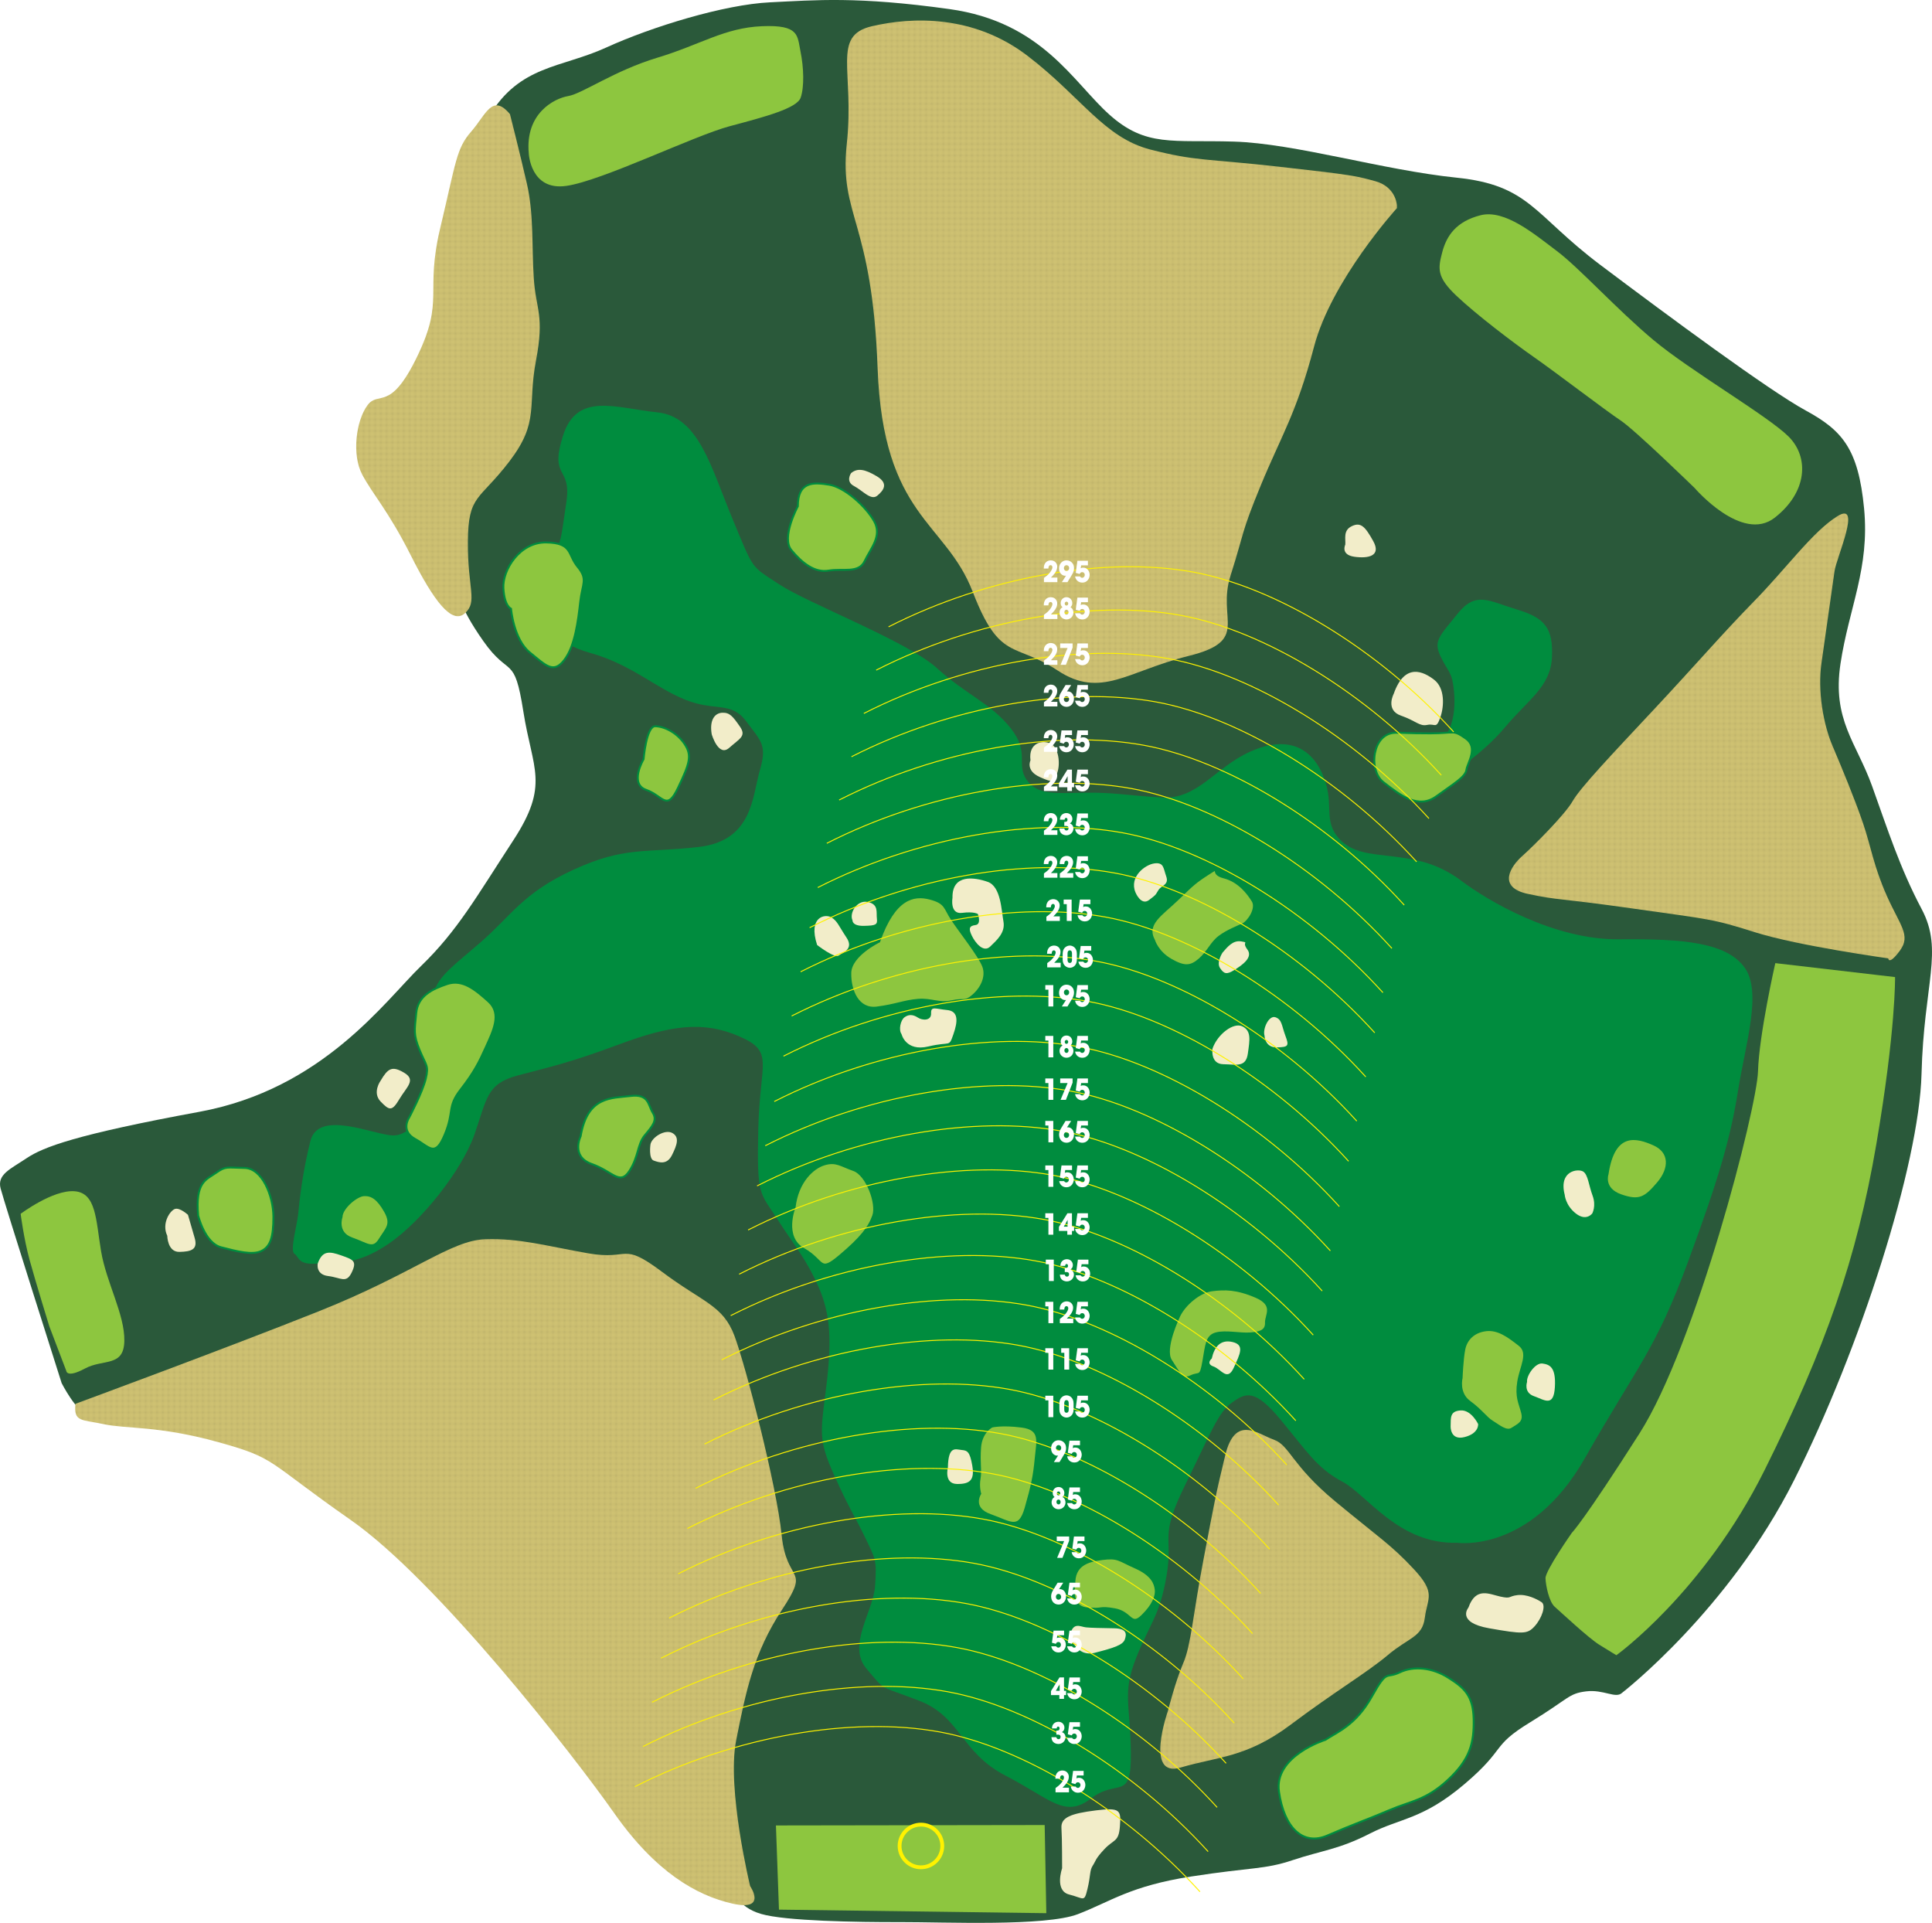 <!-- Generator: Adobe Illustrator 24.1.0, SVG Export Plug-In  -->
<svg version="1.1" xmlns="http://www.w3.org/2000/svg" xmlns:xlink="http://www.w3.org/1999/xlink" x="0px" y="0px"
	 width="1009.964px" height="1005.044px" viewBox="0 0 1009.964 1005.044" style="enable-background:new 0 0 1009.964 1005.044;"
	 xml:space="preserve">
<style type="text/css">
	.st0{fill:none;}
	.st1{clip-path:url(#SVGID_2_);fill:none;stroke:#C1B56C;stroke-width:2;stroke-dasharray:2,1;}
	.st2{fill:#2A593A;}
	.st3{fill:#008C3E;}
	.st4{fill:#F2EDC9;}
	.st5{fill:#8DC63F;stroke:#008C3E;}
	.st6{fill:#8DC63F;}
	.st7{fill:url(#NATIVE);}
	.st8{fill:none;stroke:#FFF200;stroke-width:0.5;}
	.st9{fill:none;stroke:#FFF200;stroke-width:2;}
	.st10{fill:#FFFFFF;}
</style>
<defs>
	
		<pattern  x="-48.396" y="799.747" width="72" height="72" patternUnits="userSpaceOnUse" id="NATIVE" viewBox="0 -72 72 72" style="overflow:visible;">
		<g>
			<rect y="-72" class="st0" width="72" height="72"/>
			<g>
				<defs>
					<rect id="SVGID_1_" y="-72" width="72" height="72"/>
				</defs>
				<use xlink:href="#SVGID_1_"  style="overflow:visible;fill:#D3C574;"/>
				<clipPath id="SVGID_2_">
					<use xlink:href="#SVGID_1_"  style="overflow:visible;"/>
				</clipPath>
				<line class="st1" x1="0.5" y1="-1.5" x2="71.5" y2="-1.5"/>
				<line class="st1" x1="0.5" y1="-4.5" x2="71.5" y2="-4.5"/>
				<line class="st1" x1="0.5" y1="-7.5" x2="71.5" y2="-7.5"/>
				<line class="st1" x1="0.5" y1="-10.5" x2="71.5" y2="-10.5"/>
				<line class="st1" x1="0.5" y1="-13.5" x2="71.5" y2="-13.5"/>
				<line class="st1" x1="0.5" y1="-16.5" x2="71.5" y2="-16.5"/>
				<line class="st1" x1="0.5" y1="-19.5" x2="71.5" y2="-19.5"/>
				<line class="st1" x1="0.5" y1="-22.5" x2="71.5" y2="-22.5"/>
				<line class="st1" x1="0.5" y1="-25.5" x2="71.5" y2="-25.5"/>
				<line class="st1" x1="0.5" y1="-28.5" x2="71.5" y2="-28.5"/>
				<line class="st1" x1="0.5" y1="-31.5" x2="71.5" y2="-31.5"/>
				<line class="st1" x1="0.5" y1="-34.5" x2="71.5" y2="-34.5"/>
				<line class="st1" x1="0.5" y1="-37.5" x2="71.5" y2="-37.5"/>
				<line class="st1" x1="0.5" y1="-40.5" x2="71.5" y2="-40.5"/>
				<line class="st1" x1="0.5" y1="-43.5" x2="71.5" y2="-43.5"/>
				<line class="st1" x1="0.5" y1="-46.5" x2="71.5" y2="-46.5"/>
				<line class="st1" x1="0.5" y1="-49.5" x2="71.5" y2="-49.5"/>
				<line class="st1" x1="0.5" y1="-52.5" x2="71.5" y2="-52.5"/>
				<line class="st1" x1="0.5" y1="-55.5" x2="71.5" y2="-55.5"/>
				<line class="st1" x1="0.5" y1="-58.5" x2="71.5" y2="-58.5"/>
				<line class="st1" x1="0.5" y1="-61.5" x2="71.5" y2="-61.5"/>
				<line class="st1" x1="0.5" y1="-64.5" x2="71.5" y2="-64.5"/>
				<line class="st1" x1="0.5" y1="-67.5" x2="71.5" y2="-67.5"/>
				<line class="st1" x1="0.5" y1="-70.5" x2="71.5" y2="-70.5"/>
			</g>
		</g>
	</pattern>
</defs>
<path class="st2" d="M847.956,884.808c0,0,55.642-43.017,89.95-111.216s65.354-164.794,66.581-212.231s11.616-64.401,0.112-86.124
	c-11.503-21.723-17.765-41.6-25.955-64.366c-8.19-22.766-20.956-34.623-16.514-63.99c4.443-29.367,15.329-49.839,12.332-81.087
	c-2.996-31.248-11.406-40.835-30.567-51.26c-19.161-10.425-72.336-49.757-107.273-76.043s-36.878-41.698-75.261-45.631
	c-38.384-3.933-84.291-17.878-116.352-18.85s-45.968,2.972-65.02-14.043s-35.227-48.482-83.671-55.218s-69.79-4.674-93.757-3.535
	s-61.951,12.813-85.639,23.624s-45.192,9.136-61.236,35.894s-4.857,80.772-4.857,80.772l-13.948,125.442l2.814,42.231
	c0,0-0.765,6.359,12.972,25.921c13.736,19.562,16.152,6.42,20.92,36.819c4.768,30.399,13.869,38.02-5.293,67.363
	c-19.163,29.342-29.126,47.193-48.106,65.553c-18.98,18.36-51.383,64.4-115.955,76.29c-64.572,11.89-81.598,18.419-90.263,24.207
	s-15.521,8.531-13.665,15.812c1.856,7.281,31.924,101.816,31.924,101.816s7.875,15.291,12.923,15.594
	c5.048,0.304,50.398-5.095,50.398-5.095l247.265,73.754l40.938,180.841c0,0,1.395,8.592,14.076,12.318
	c12.681,3.726,50.021,4.346,72.872,4.286s75.76,2.357,92.786-4.171c17.026-6.528,27.268-14.707,59.209-19.669
	c31.94-4.962,38.068-3.542,53.092-8.566c15.024-5.023,24.04-5.533,40.217-13.833s27.584-7.232,49.646-25.98
	c22.063-18.748,13.507-19.549,34.15-32.169c20.643-12.62,20.024-15.047,29.271-16.212
	C838.32,882.891,844.606,888.048,847.956,884.808z"/>
<path class="st3" d="M761.709,806.372c0,0,38.323,5.728,66.689-44.022c28.367-49.75,37.047-56.78,54.011-102.785
	s22.385-65.818,26.259-90.054c3.874-24.236,12.657-51.399,3.147-64.054c-9.51-12.655-31.228-14.867-65.486-14.511
	c-34.258,0.357-68.86-20.353-82.346-30.528c-13.486-10.176-26.192-11.544-36.584-12.874s-21.961-1.522-28.748-10.892
	c-6.787-9.37-0.869-17.372-7.336-32.06s-19.34-19.993-37.76-11.736s-27.497,25.232-46.454,23.992
	c-18.957-1.241-25.412-2.736-40.227-2.52c-14.815,0.217-24.556,1.444-30.206-6.75s1.854-14.087-8.346-26.985
	c-10.2-12.898-23.315-17.513-38.59-31.421c-15.275-13.908-67.249-33.749-82.358-43.72c-15.109-9.971-13.077-6.929-24.427-34.195
	c-11.35-27.266-17.626-53.522-39.344-55.734c-21.718-2.212-41.94-10.88-49.265,12.142c-7.325,23.022,4.601,15.582,1.737,34.744
	s-2.135,17.091-5.536,26.754c-3.401,9.664,1.456,37.748,1.456,37.748s-4.538,8.488,16.655,14.394
	c21.194,5.906,33.951,18.153,49.584,24.43c15.633,6.277,23.827,0.627,31.752,11.173c7.925,10.546,11.133,12.451,7.209,25.809
	c-3.925,13.358-3.619,36.738-31.907,39.971s-38.642-0.41-65.461,11.873c-26.819,12.283-32.571,24.222-49.241,38.526
	s-23.687,18.815-24.812,30.831c-1.125,12.016-4.412,56.628-4.412,56.628s-6.238,13.319-16.183,12.923
	c-9.945-0.397-38.655-13.602-42.861,2.76c-4.206,16.362-5.856,32.072-6.418,38.08c-0.563,6.008-4.487,19.366-1.969,21.028
	c2.518,1.662,1.751,6.046,12.182,5.062c10.431-0.984,19.647,1.483,36.968-10.263c17.321-11.747,38.363-38.475,44.921-57.112
	s6.226-26.511,22.499-30.87c16.273-4.358,26.256-6.275,53.036-16.245s43.948-12.462,62.789-4.28
	c18.842,8.182,10.89,13.141,10.071,48.537c-0.819,35.396,0.843,32.877,9.867,46.913s15.16,20.849,21.627,35.537
	c6.468,14.688,6.927,28.813,3.986,52.601s-4.155,27.24,4.102,45.66s10.98,21.706,16.348,32.904s6.059,11.441,5.138,25.08
	s-14.867,31.228-4.424,43.436c10.443,12.208,5.65,8.194,27.495,16.657c21.845,8.463,21.538,26.972,45.173,39.168
	c23.635,12.196,30.87,22.499,44.701,11.851s21.028,1.969,20.76-23.724c-0.268-25.693-4.575-31.088,2.673-49.482
	c7.248-18.394,12.4-22.012,15.993-43.244s-4.077-19.277,9.576-47.053s17.296-38.13,24.557-43.333
	c7.261-5.202,11.927-7.439,25.54,8.987c13.613,16.426,19.02,25.311,32.096,32.239C714.682,781.29,731.145,807.253,761.709,806.372z"
	/>
<path class="st4" d="M758.323,745.449c0,0-0.358,7.631,7.312,5.676s7.056-6.826,7.056-6.826s-3.579-7.465-9.139-7.095
	C757.991,737.575,758.4,740.822,758.323,745.449z"/>
<path class="st4" d="M798.283,722.275c0,0-1.943,5.522,3.579,7.465s10.315,5.957,10.955-4.678
	c0.639-10.635-2.812-11.85-6.506-12.374C802.617,712.164,797.874,719.028,798.283,722.275z"/>
<path class="st5" d="M692.883,909.373c0,0-26.985,8.346-24.288,27.137c2.697,18.791,12.488,28.442,25.309,22.869
	c12.821-5.573,21.667-8.666,32.622-13.344c10.955-4.678,18.829-5.01,30.347-15.696c11.518-10.686,13.742-19.212,13.487-31.714
	c-0.255-12.502-5.049-16.516-13.293-21.744c-8.245-5.228-17.947-6.315-25.412-2.736c-7.465,3.579-6.212-2.186-14.56,12.718
	C708.746,901.768,698.967,905.308,692.883,909.373z"/>
<path class="st4" d="M817.959,624.475c0,0,0.371,5.561,5.854,9.817c5.484,4.257,8.564-0.089,8.564-0.089s2.148-3.899,0.154-9.255
	c-1.994-5.356-2.364-10.917-4.883-12.578C825.131,610.708,814.7,611.692,817.959,624.475z"/>
<path class="st4" d="M633.851,548.053c0,0-1.291,8.079,5.65,8.194c6.941,0.115,11.773,1.816,12.821-5.573
	c1.048-7.388,1.816-11.773-2.773-14.163S636.523,540.46,633.851,548.053z"/>
<path class="st4" d="M661.041,541.33c0,0,0.128,6.251,6.378,6.123s6.494-0.818,4.5-6.174c-1.994-5.356-1.713-8.36-5.164-9.574
	C663.304,530.49,659.941,537.84,661.041,541.33z"/>
<path class="st4" d="M639.081,497.919c0,0-3.324,5.036-1.291,8.079s3.413,3.528,7.388,1.048c3.976-2.48,10.06-6.544,6.89-10.763
	c-3.17-4.218,1.214-3.451-3.17-4.218C644.514,491.297,641.676,494.953,639.081,497.919z"/>
<path class="st4" d="M593.55,466.382c0,0,2.889,7.222,7.107,4.052c4.218-3.17,3.285-2.723,4.947-5.241s5.599-2.684,4.052-7.107
	c-1.547-4.423-1.265-7.427-6.136-6.813C598.651,451.886,590.214,458.226,593.55,466.382z"/>
<path class="st4" d="M728.578,362.629c0,0-4.538,8.488,3.745,11.402s9.625,5.714,13.805,4.858c4.18-0.856,4.589,2.391,6.775-3.822
	c2.186-6.212,2.34-15.467-3.144-19.724C744.276,351.086,734.408,346.062,728.578,362.629z"/>
<path class="st4" d="M703.258,284.678c0,0-2.633,5.279,4.755,6.328c7.388,1.048,14.125-0.46,9.856-8.168
	c-4.269-7.708-6.544-10.06-11.21-7.823C701.993,277.251,703.54,281.674,703.258,284.678z"/>
<path class="st4" d="M538.689,397.43c0,0-2.633,5.279,4.717,8.641c7.35,3.362,7.593,2.672,9.293-2.16
	c1.7-4.832,0.678-12.949-3.221-15.097S537.462,387.689,538.689,397.43z"/>
<path class="st4" d="M497.922,469.191c0,0-1.534,8.769,4.959,7.951c6.494-0.818,8.322,0.601,8.322,0.601s1.994,5.356-1.253,5.765
	s-3.733,1.789-1.943,5.522s6.097,9.127,9.625,5.714c3.528-3.413,7.99-7.273,6.929-13.077c-1.061-5.803-1.316-18.305-8.219-20.734
	C509.44,458.505,497.667,456.689,497.922,469.191z"/>
<path class="st4" d="M445.653,481.051c0,0-0.281,3.004,5.969,2.876c6.251-0.128,7.184-0.575,6.775-3.822
	c-0.409-3.247,1.048-7.388-4.717-8.641C447.916,470.212,443.863,477.319,445.653,481.051z"/>
<path class="st4" d="M427.155,493.936c0,0,9.139,7.095,11.249,5.51c2.109-1.585,8.156-3.336,4.091-9.421
	c-4.065-6.085-4.717-8.641-7.925-10.546C431.362,477.574,422.311,479.044,427.155,493.936z"/>
<path class="st4" d="M471.28,540.492c0,0,2.16,9.293,14.01,6.481c11.85-2.812,10.635,0.64,13.064-6.263
	c2.429-6.903,2.749-12.22-3.259-12.783c-6.008-0.563-8.526-2.224-8.36,1.713c0.166,3.937-4.461,3.86-6.979,2.198
	s-4.832-1.7-6.941-0.115C470.705,533.308,469.695,538.383,471.28,540.492z"/>
<path class="st4" d="M340.024,598.253c0,0-1.048,7.388,1.713,8.36c2.761,0.972,6.903,2.429,9.536-2.85
	c2.633-5.279,4.091-9.421,0.192-11.568C347.566,590.047,340.548,594.559,340.024,598.253z"/>
<path class="st4" d="M372.053,383.785c0,0,3.502,12.093,9.139,7.095c5.637-4.998,9.127-6.097,5.51-11.249
	c-3.617-5.152-5.202-7.261-9.139-7.095C373.625,372.702,370.787,376.358,372.053,383.785z"/>
<path class="st4" d="M444.907,247.292c0,0-3.081,4.346,1.508,6.737s8.897,7.785,12.182,5.062s6.123-6.378-0.294-10.188
	C451.886,245.094,448.192,244.57,444.907,247.292z"/>
<path class="st4" d="M198.942,564.898c0,0-4.5,6.174,0.051,10.878c4.551,4.704,5.931,5.19,9.741-1.227
	c3.809-6.417,8.961-10.034,2.544-13.844C204.86,556.896,202.751,558.481,198.942,564.898z"/>
<path class="st4" d="M166.112,660.397c0,0-1.253,5.765,5.445,6.57c6.698,0.806,9.421,4.091,12.297-1.879
	c2.876-5.969,0.806-6.698-5.407-8.884C172.235,654.019,168.541,653.495,166.112,660.397z"/>
<path class="st4" d="M87.435,645.899c0,0,0.089,8.565,6.34,8.437s9.741-1.227,7.99-7.273s-3.502-12.093-3.502-12.093
	s-4.103-3.771-6.66-3.119C89.046,632.502,84.303,639.367,87.435,645.899z"/>
<path class="st4" d="M495.521,767.004c0,0-2.224,8.526,4.717,8.641c6.941,0.115,9.293-2.16,8.028-9.587
	c-1.265-7.427-2.646-7.913-5.65-8.194C499.612,757.584,495.713,755.436,495.521,767.004z"/>
<path class="st4" d="M559.33,854.62c0,0,2.812,11.85,13.038,9.242c10.226-2.607,14.649-4.154,15.621-6.915
	c0.972-2.761,1.253-5.765-5.688-5.88c-6.941-0.115-11.568-0.192-14.572-0.473C564.724,850.312,561.068,847.474,559.33,854.62z"/>
<path class="st4" d="M555.222,976.516c0,0-4.129,11.734,3.707,13.716c7.836,1.982,7.797,4.295,9.536-2.85s1.087-9.702,2.749-12.22
	c1.662-2.518,1.214-3.451,6.162-8.692s7.465-3.579,8.066-11.901c0.601-8.322,0.397-9.945-12.591-8.309s-18.343,3.63-17.973,9.19
	C555.248,961.011,555.222,976.516,555.222,976.516z"/>
<path class="st4" d="M767.626,840.259c0,0-6.609,7.759,10.929,10.827c17.538,3.068,19.852,3.107,23.623-0.996
	s6.2-11.006,3.682-12.668c-2.518-1.662-7.797-4.295-12.668-3.682c-4.87,0.613-3.042,2.032-8.807,0.779
	C778.619,833.267,771.512,829.215,767.626,840.259z"/>
<path class="st5" d="M840.355,613.738c0,0-2.672,7.593,6.992,10.993c9.664,3.401,12.706,1.368,19.315-6.391
	c6.609-7.759,6.52-16.323-2.211-20.171C855.721,594.321,843.743,590.882,840.355,613.738z"/>
<path class="st5" d="M764.064,720.318c0,0-1.982,7.836,4.192,12.336c6.174,4.5,8.654,8.475,11.862,10.38
	c3.208,1.905,7.312,5.676,10.354,3.643s6.532-3.132,5.228-8.245s-3.336-8.156-2.045-16.234c1.291-8.079,6.034-14.943,0.55-19.2
	c-5.484-4.257-10.967-8.514-17.461-7.696c-6.494,0.818-10.265,4.921-11.275,9.996C764.46,710.373,764.064,720.318,764.064,720.318z"
	/>
<path class="st5" d="M616.487,687.781c0,0-8.386,17.218-4.321,23.303c4.065,6.085,5.611,10.508,10.277,8.271
	c4.666-2.237,5.075,1.01,6.609-7.759c1.534-8.769,1.611-13.396,6.724-14.7s12.259,0.435,17.819,0.065
	c5.561-0.37,8.36-1.713,8.194-5.65c-0.166-3.937,4.781-9.178-5.33-13.512c-10.111-4.334-16.362-4.206-22.856-3.388
	C627.11,675.228,619.364,681.811,616.487,687.781z"/>
<path class="st4" d="M633.475,710.049c0,0-3.285,2.723,0.856,4.18c4.142,1.457,7.273,7.99,10.635,0.64
	c3.362-7.35,5.753-11.939-0.703-13.435C637.809,699.938,634.728,704.284,633.475,710.049z"/>
<path class="st5" d="M603.315,491.539c0,0,1.751,6.046,8.858,10.099c7.107,4.052,10.354,3.643,14.815-0.217
	c4.461-3.86,6.162-8.692,10.38-11.862s9.575-5.164,12.374-6.506c2.799-1.342,7.542-8.206,5.062-12.182
	c-2.48-3.976-7.235-10.303-15.07-12.285c-7.836-1.982-0.818-6.494-7.836-1.982c-7.018,4.512-8.194,5.65-16.426,13.613
	C607.24,478.181,598.599,482.897,603.315,491.539z"/>
<path class="st5" d="M561.619,828.275c0,0-2.506,11.53,6.506,12.374s5.803-1.061,14.572,0.473c8.769,1.534,8.411,9.166,14.291,3.477
	c5.88-5.688,7.581-10.52,7.172-13.767c-0.409-3.247-1.956-7.67-10.686-11.518c-8.73-3.848-8.935-5.471-17.052-4.449
	C568.305,815.888,561.325,818.087,561.619,828.275z"/>
<path class="st5" d="M512.419,780.708c0,0-4.986,7.554,5.368,11.198c10.354,3.643,14.904,8.348,18.343-3.63
	c3.439-11.977,4.449-17.052,5.293-26.064c0.844-9.012,3.03-15.224-7.362-16.554c-10.392-1.33-15.505-0.026-15.505-0.026
	s-5.599,2.684-6.2,11.006s0.498,11.811-0.269,16.196C511.32,777.218,512.419,780.708,512.419,780.708z"/>
<path class="st5" d="M415.39,630.98c0,0-6.277,15.633,4.729,21.833s7.887,12.86,18.918,3.554
	c11.032-9.305,15.289-14.789,17.475-21.002c2.186-6.212-3.348-21.347-10.251-23.776c-6.903-2.429-9.178-4.781-15.224-3.03
	S417.002,617.583,415.39,630.98z"/>
<path class="st5" d="M459.585,492.16c0,0-14.931,7.158-15.084,16.413c-0.154,9.255,4.077,19.277,13.818,18.05
	s14.406-3.464,21.59-4.039c7.184-0.575,10.84,2.263,17.576,0.755c6.737-1.508,6.698,0.806,11.159-3.055
	c4.461-3.86,7.338-9.83,5.344-15.186c-1.994-5.356-12.194-18.254-16.259-24.339c-4.065-6.085-3.093-8.846-11.619-11.07
	C477.584,467.464,467.601,469.382,459.585,492.16z"/>
<path class="st5" d="M303.53,593.944c0,0-5.267,10.558,5.777,14.445s14.623,11.352,19.609,3.797s4.168-14.048,8.182-18.842
	c4.014-4.793,6.609-7.759,4.129-11.734c-2.48-3.976-1.917-9.983-11.658-8.757S307.122,572.712,303.53,593.944z"/>
<path class="st5" d="M103.58,635.29c0,0,3.464,14.406,11.99,16.631c8.526,2.225,16.362,4.206,21.028,1.969s6.366-7.069,6.315-17.947
	c-0.051-10.878-5.828-25.323-15.083-25.477c-9.255-0.154-9.702-1.087-14.854,2.531C107.824,616.614,102.021,617.675,103.58,635.29z"
	/>
<path class="st5" d="M178.551,636.072c0,0-2.915,8.283,5.368,11.198c8.283,2.915,11.006,6.2,14.572,0.473s6.609-7.759,2.787-14.534
	s-7.03-8.68-10.967-8.514S178.628,631.445,178.551,636.072z"/>
<path class="st5" d="M213.897,584.124c0,0-4.743,6.864,3.055,11.159c7.797,4.295,10.482,9.894,15.544-2.288
	c5.062-12.182,1.164-14.33,8.259-23.469c7.095-9.139,9.728-14.419,13.333-22.459c3.605-8.04,8.386-17.218,1.317-23.584
	s-13.69-11.799-21.603-9.153c-7.913,2.646-15.378,6.225-16.222,15.237s-1.573,11.083,1.763,19.238
	c3.336,8.156,4.959,7.951,3.221,15.097C220.826,571.047,213.897,584.124,213.897,584.124z"/>
<path class="st5" d="M336.427,396.847c0,0-7.619,12.834,1.354,15.991c8.973,3.158,10.686,11.518,16.682-1.112
	c5.996-12.629,7.453-16.771,3.388-22.856c-4.065-6.085-10.724-9.204-15.352-9.281C337.872,379.514,336.427,396.847,336.427,396.847z
	"/>
<path class="st5" d="M267.147,318.167c0,0,1.354,15.991,9.804,22.843c8.449,6.852,12.309,11.313,17.985,4.002
	s7.287-20.708,8.374-30.41c1.087-9.702,4.129-11.734-1.316-18.305c-5.445-6.571-2.569-12.54-16.451-12.771
	c-13.882-0.231-22.92,14.431-22.383,23.929C263.695,316.952,267.147,318.167,267.147,318.167z"/>
<path class="st5" d="M417.078,264.651c0,0-8.833,16.285-3.388,22.856c5.445,6.571,12.067,12.003,19.493,10.738
	c7.427-1.265,15.71,1.65,18.829-5.01c3.119-6.66,9.242-13.038,4.973-20.746c-4.269-7.708-15.441-17.845-23.52-19.137
	C425.387,252.06,417.065,251.459,417.078,264.651z"/>
<path class="st6" d="M821.737,801.12c0,0-13.985,19.902-13.819,23.839c0.166,3.937,1.879,12.297,4.844,14.892
	c2.966,2.595,17.55,16.26,23.277,19.827c5.727,3.567,8.935,5.471,8.935,5.471s45.674-32.799,77.518-96.84
	s48.118-110.288,58.372-170.29c10.254-60.002,9.782-87.319,9.782-87.319l-62.597-7.288c0,0-8.489,37.351-9.039,56.551
	c-0.55,19.2-32.46,142.949-61.926,189.209C827.617,795.432,821.737,801.12,821.737,801.12z"/>
<path class="st6" d="M885.887,255.08c0,0,24.747,28.877,41.863,15.507c17.117-13.37,18.114-31.637,7.185-42.464
	c-10.929-10.827-51.501-34.413-70.674-50.469s-38.718-37.672-50.375-46.429s-27.175-21.975-39.958-18.715
	s-17.768,10.814-19.993,19.34s-2.992,12.911,7.49,22.805c10.482,9.894,29.451,24.327,40.661,32.15
	c11.21,7.823,37.491,27.932,45.045,32.917C854.685,224.707,885.887,255.08,885.887,255.08z"/>
<path class="st3" d="M757.964,404.775c0,0,16.835-10.366,28.877-24.746c12.042-14.38,23.726-21.129,24.442-36.392
	s-3.591-20.657-18.33-25.068s-21.36-9.843-31.049,2.261c-9.69,12.105-12.732,14.137-8.706,22.536s5.893,7.504,6.877,17.935
	c0.984,10.431-0.998,18.267-4.078,22.613c-3.081,4.346-4.743,6.864-4.743,6.864L757.964,404.775z"/>
<path class="st5" d="M718.803,393.49c-1.117,5.693,0.331,12.193,4.38,15.336c9.139,7.095,18.279,14.19,27.649,7.402
	c9.37-6.787,15.212-10.162,15.736-13.856c0.524-3.694,6.443-11.696-0.421-16.439s-5.279-2.633-18.471-2.621
	c-13.181,0.012-14.57-0.473-18.5-0.308C723.35,383.249,719.881,387.993,718.803,393.49z"/>
<path class="st6" d="M276.422,80.177c0,0,0.83,19.686,19.621,16.989c18.791-2.697,66.625-26.202,85.454-31.213
	c18.829-5.01,35.102-9.369,37.045-14.891s1.65-15.71-0.063-24.07c-1.713-8.36-0.46-14.125-20.145-13.295
	c-19.686,0.83-32.098,9.65-54.66,16.45s-39.193,18.789-46.62,20.055C289.628,51.467,274.454,59.315,276.422,80.177z"/>
<path class="st6" d="M25.781,693.244l8.87,23.291c0,0,0.166,3.937,9.741-1.227c9.574-5.164,20.376-0.587,20.606-14.469
	c0.231-13.882-9.445-30.474-12.18-46.952c-2.735-16.477-2.504-30.359-13.83-31.242c-11.326-0.882-28.199,11.798-28.199,11.798
	s1.636,12.987,4.69,24.147S25.781,693.244,25.781,693.244z"/>
<polygon class="st6" points="407.21,998.127 546.964,999.985 546.109,953.916 405.626,954.129 "/>
<path class="st7" d="M610.511,894.351c0,0-12.388,35.203,6.684,29.503c19.072-5.7,34.335-4.984,57.536-22.419
	c23.201-17.435,39.794-27.111,50.826-36.416c11.032-9.305,17.973-9.19,19.303-19.583c1.33-10.392,5.996-12.629-5.828-25.323
	c-11.824-12.694-18.24-16.503-41.07-35.397c-22.829-18.894-23.813-29.325-32.096-32.239c-8.283-2.915-20.145-13.295-25.361,8.142
	s-5.74,25.131-11.315,54.199c-5.574,29.068-6.534,45.021-10.624,54.442S610.511,894.351,610.511,894.351z"/>
<path class="st7" d="M987.106,500.922c0,0,0.166,3.937,6.085-4.065s-0.012-13.192-6.927-28.813
	c-6.915-15.621-8.142-25.361-12.334-37.697s-11.312-29.58-15.99-40.535s-7.86-28.365-5.764-43.142
	c2.097-14.777,5.766-40.636,6.815-48.025c1.048-7.388,14.497-36.788,1.637-28.902c-12.86,7.887-26.602,27.099-43.552,44.406
	c-16.951,17.307-30.169,32.825-52.552,56.754s-38.401,40.789-42.453,47.896c-4.052,7.107-20.76,23.724-26.398,28.722
	c-5.637,4.998-13.461,16.208,3.144,19.724s14.087,1.854,54.723,7.62c40.636,5.766,41.57,5.319,63.901,12.402
	C939.771,494.35,987.106,500.922,987.106,500.922z"/>
<path class="st7" d="M730.249,108.775c0,0-34.182,37.619-43.323,72.413c-9.141,34.794-17.207,46.695-27.818,72.439
	c-10.611,25.744-8.501,24.159-15.827,47.181c-7.325,23.022,10.545,33.964-21.758,41.991c-32.302,8.026-45.968,22.611-68.631,7.655
	c-22.663-14.957-30.244-4.437-44.444-41.239s-46.796-38.964-49.67-116.773s-20.207-79.254-16.102-117.372
	s-8.09-56.372,13.053-61.344s53.33-6.057,81.439,15.47c28.109,21.527,40.021,42.785,64.219,48.973
	c24.198,6.188,28.621,4.641,67.429,8.989c38.808,4.348,40.189,4.833,50.096,7.544S730.53,105.771,730.249,108.775z"/>
<path class="st7" d="M266.58,59.648c0,0,5.215,20.453,8.883,36.482c3.668,16.03,2.466,32.673,3.577,49.354
	c1.112,16.682,5.7,19.072,1.136,43.065s2.019,31.74-13.833,52.537s-21.578,17.23-21.758,41.991
	c-0.18,24.76,5.265,31.331-1.548,37.466s-16.323-6.52-28.198-30.092c-11.874-23.572-19.838-31.804-25.449-42.312
	c-5.611-10.508-3.233-28.288,2.686-36.29c5.919-8.002,11.734,4.129,26.116-25.718s3.785-32.801,11.993-67.148
	s8.323-41.288,16.108-50.185S257.275,48.616,266.58,59.648z"/>
<path class="st7" d="M39.458,733.74c0,0,77.541-28.567,127.165-48.34c49.624-19.773,68.888-37.042,86.95-37.668
	s32.11,3.542,54.033,7.378c21.922,3.836,17.001-6.429,38.489,9.665c21.487,16.094,31.88,17.424,37.861,33.492
	c5.982,16.068,22.073,78.359,24.654,104.091c2.581,25.732,15.237,16.222,0.28,38.885c-14.957,22.663-18.997,42.962-24.047,68.336
	c-5.05,25.374,7.296,76.262,7.296,76.262s9.267,13.346-9.408,9.101c-18.676-4.245-39.997-16.402-61.701-47.311
	c-21.704-30.91-92.863-121.887-137.704-153.181c-44.841-31.294-38.347-32.112-69.448-40.728c-31.1-8.617-48.025-6.815-59.555-9.321
	C42.794,741.896,38.371,743.443,39.458,733.74z"/>
<g>
	<path class="st8" d="M331.869,933.864c52.171-26.557,113.776-36.927,159.301-28.623c43.523,7.938,97.333,40.741,136.124,83.546"/>
	<path class="st8" d="M340.844,889.756c52.171-26.557,113.776-36.927,159.301-28.623c43.523,7.938,97.333,40.741,136.124,83.546"/>
	<path class="st8" d="M336.142,912.867c52.171-26.557,113.776-36.927,159.301-28.623c43.523,7.938,97.333,40.741,136.124,83.546"/>
	<path class="st8" d="M345.533,866.715c52.171-26.557,113.776-36.927,159.301-28.623c43.523,7.938,97.333,40.741,136.124,83.546"/>
	<path class="st8" d="M354.508,822.607c52.171-26.557,113.776-36.927,159.301-28.623c43.523,7.938,97.333,40.741,136.124,83.546"/>
	<path class="st8" d="M349.805,845.718c52.171-26.557,113.776-36.927,159.301-28.623c43.523,7.938,97.333,40.741,136.124,83.546"/>
	<path class="st8" d="M359.33,798.907c52.171-26.557,113.776-36.927,159.301-28.623c43.523,7.938,97.333,40.741,136.124,83.546"/>
	<path class="st8" d="M368.305,754.8c52.171-26.557,113.776-36.927,159.301-28.623c43.523,7.938,97.333,40.741,136.124,83.546"/>
	<path class="st8" d="M363.602,777.911c52.171-26.557,113.776-36.927,159.301-28.623c43.523,7.938,97.333,40.741,136.124,83.546"/>
	<path class="st8" d="M372.993,731.759c52.171-26.557,113.776-36.927,159.301-28.623c43.523,7.938,97.333,40.741,136.124,83.546"/>
	<path class="st8" d="M381.968,687.651c52.171-26.557,113.776-36.927,159.301-28.623c43.523,7.938,97.333,40.741,136.124,83.546"/>
	<path class="st8" d="M377.266,710.762c52.171-26.557,113.776-36.927,159.301-28.623c43.523,7.938,97.333,40.741,136.124,83.546"/>
	<path class="st8" d="M391.077,642.885c52.171-26.557,113.776-36.927,159.301-28.623c43.523,7.938,97.333,40.741,136.124,83.546"/>
	<path class="st8" d="M386.375,665.996c52.171-26.557,113.776-36.927,159.301-28.623c43.523,7.938,97.333,40.741,136.124,83.546"/>
	<path class="st8" d="M395.766,619.844c52.171-26.557,113.776-36.927,159.301-28.623c43.523,7.938,97.333,40.741,136.124,83.546"/>
	<path class="st8" d="M404.74,575.736c52.171-26.557,113.776-36.927,159.301-28.623c43.523,7.938,97.333,40.741,136.124,83.546"/>
	<path class="st8" d="M400.038,598.847c52.171-26.557,113.776-36.927,159.301-28.623c43.523,7.938,97.333,40.741,136.124,83.546"/>
	<path class="st8" d="M409.563,552.037c52.171-26.557,113.776-36.927,159.301-28.623c43.523,7.938,97.333,40.741,136.124,83.546"/>
	<path class="st8" d="M418.538,507.929c52.171-26.557,113.776-36.927,159.301-28.623c43.523,7.938,97.333,40.741,136.124,83.546"/>
	<path class="st8" d="M413.835,531.04c52.171-26.557,113.776-36.927,159.301-28.623c43.523,7.938,97.333,40.741,136.124,83.546"/>
	<path class="st8" d="M423.226,484.888c52.171-26.557,113.776-36.927,159.301-28.623c43.523,7.938,97.333,40.741,136.124,83.546"/>
	<path class="st8" d="M432.201,440.78c52.171-26.557,113.776-36.927,159.301-28.623c43.523,7.938,97.333,40.741,136.124,83.546"/>
	<path class="st8" d="M438.658,418.151c52.171-26.557,113.776-36.927,159.301-28.623c43.523,7.938,97.333,40.741,136.124,83.546"/>
	<path class="st8" d="M445.116,395.523c52.171-26.557,113.776-36.927,159.301-28.623c43.523,7.938,97.333,40.741,136.124,83.546"/>
	<path class="st8" d="M451.573,372.894c52.171-26.557,113.776-36.927,159.301-28.623c43.523,7.938,97.333,40.741,136.124,83.546"/>
	<path class="st8" d="M458.03,350.265c52.171-26.557,113.776-36.927,159.301-28.623c43.523,7.938,97.333,40.741,136.124,83.546"/>
	<path class="st8" d="M464.488,327.637c52.171-26.557,113.776-36.927,159.301-28.623c43.523,7.938,97.333,40.741,136.124,83.546"/>
	<path class="st8" d="M427.499,463.891c52.171-26.557,113.776-36.927,159.301-28.623c43.523,7.938,97.333,40.741,136.124,83.546"/>
	<circle class="st9" cx="481.425" cy="964.852" r="11.156"/>
</g>
<g>
	<g>
		<path class="st10" d="M558.809,934.401v2.404h-7.022v-2.223c1.251-0.922,2.099-1.542,3.04-2.722
			c0.309-0.393,1.372-1.724,1.372-2.858c0-0.454-0.229-1.089-0.942-1.089c-0.996,0-1.103,1.119-1.143,1.769h-2.422
			c0.027-0.726,0.054-1.648,0.592-2.571c0.847-1.482,2.341-1.709,3.066-1.709c2.22,0,3.389,1.663,3.389,3.251
			c0,2.374-1.735,4.189-3.308,5.746H558.809z"/>
		<path class="st10" d="M560.971,925.615h5.501v2.404h-3.551l-0.215,1.527c0.269-0.166,0.565-0.333,1.345-0.333
			c2.355,0,3.322,2.208,3.322,3.75c0,1.709-1.143,4.068-3.819,4.068c-2.139,0-3.497-1.452-3.793-3.221h2.555
			c0.229,0.348,0.484,0.529,0.699,0.605c0.216,0.091,0.391,0.091,0.471,0.091c0.727,0,1.346-0.665,1.346-1.482
			c0-0.726-0.471-1.467-1.359-1.467c-0.498,0-1.009,0.212-1.305,0.968l-2.058-0.575L560.971,925.615z"/>
	</g>
	<g>
		<path class="st10" d="M552.211,908.001c0.053,0.257,0.228,1.028,1.143,1.043c0.74,0,1.09-0.544,1.09-1.255
			c0-1.058-0.969-1.134-1.332-1.134h-0.901v-2.102h0.43c0.229,0,1.251,0,1.251-1.119c0-0.484-0.202-0.983-0.699-0.983
			c-0.74,0-0.767,0.696-0.781,0.968h-2.501c0.04-2.676,2.045-3.478,3.403-3.478c1.937,0,3.12,1.482,3.12,3.054
			c0,1.542-0.955,2.117-1.319,2.344c1.87,0.711,1.87,2.329,1.87,2.707c0,1.951-1.681,3.508-3.685,3.508
			c-1.157,0-2.461-0.499-3.106-1.573c-0.444-0.726-0.512-1.573-0.552-1.981H552.211z"/>
		<path class="st10" d="M559.067,900.153h5.501v2.404h-3.551l-0.215,1.527c0.269-0.166,0.565-0.333,1.345-0.333
			c2.355,0,3.322,2.208,3.322,3.75c0,1.709-1.143,4.068-3.819,4.068c-2.139,0-3.497-1.452-3.793-3.221h2.555
			c0.229,0.348,0.484,0.529,0.699,0.605c0.216,0.091,0.391,0.091,0.471,0.091c0.727,0,1.346-0.665,1.346-1.482
			c0-0.726-0.471-1.467-1.359-1.467c-0.498,0-1.009,0.212-1.305,0.968l-2.057-0.575L559.067,900.153z"/>
	</g>
	<g>
		<path class="st10" d="M549.399,885.994v-2.087l4.452-7.137h2.367v6.986h1.103v2.238h-1.103v1.966h-2.434v-1.966H549.399z
			 M553.945,883.756v-3.508h-0.027l-1.964,3.508H553.945z"/>
		<path class="st10" d="M559.067,876.771h5.501v2.404h-3.551l-0.215,1.527c0.269-0.166,0.565-0.333,1.345-0.333
			c2.355,0,3.322,2.208,3.322,3.75c0,1.709-1.143,4.068-3.819,4.068c-2.139,0-3.497-1.452-3.793-3.221h2.555
			c0.229,0.348,0.484,0.529,0.699,0.605c0.216,0.091,0.391,0.091,0.471,0.091c0.727,0,1.346-0.665,1.346-1.482
			c0-0.726-0.471-1.467-1.359-1.467c-0.498,0-1.009,0.212-1.305,0.968l-2.057-0.575L559.067,876.771z"/>
	</g>
	<g>
		<path class="st10" d="M550.758,852.296h5.501v2.404h-3.551l-0.215,1.527c0.269-0.166,0.565-0.333,1.345-0.333
			c2.355,0,3.322,2.208,3.322,3.75c0,1.709-1.143,4.068-3.819,4.068c-2.139,0-3.497-1.452-3.793-3.221h2.555
			c0.229,0.348,0.484,0.529,0.699,0.605c0.216,0.091,0.391,0.091,0.471,0.091c0.727,0,1.346-0.665,1.346-1.482
			c0-0.726-0.471-1.467-1.359-1.467c-0.498,0-1.009,0.212-1.305,0.968l-2.058-0.575L550.758,852.296z"/>
		<path class="st10" d="M559.067,852.296h5.501v2.404h-3.551l-0.215,1.527c0.269-0.166,0.565-0.333,1.345-0.333
			c2.355,0,3.322,2.208,3.322,3.75c0,1.709-1.143,4.068-3.819,4.068c-2.139,0-3.497-1.452-3.793-3.221h2.555
			c0.229,0.348,0.484,0.529,0.699,0.605c0.216,0.091,0.391,0.091,0.471,0.091c0.727,0,1.346-0.665,1.346-1.482
			c0-0.726-0.471-1.467-1.359-1.467c-0.498,0-1.009,0.212-1.305,0.968l-2.057-0.575L559.067,852.296z"/>
	</g>
	<g>
		<path class="st10" d="M553.622,830.635l0.027,0.03c0.121-0.06,0.296-0.06,0.484-0.06c1.453,0,3.134,1.255,3.134,3.795
			c0,2.555-1.762,4.264-3.86,4.264c-1.251,0-2.407-0.514-3.08-1.512c-0.632-0.801-0.847-1.951-0.847-2.812
			c0-1.134,0.417-2.132,0.914-2.994l2.476-4.083h2.945L553.622,830.635z M553.327,836.154c0.753,0,1.399-0.62,1.399-1.512
			c0-0.726-0.484-1.527-1.399-1.527c-0.807,0-1.345,0.696-1.345,1.482C551.982,835.64,552.708,836.154,553.327,836.154z"/>
		<path class="st10" d="M559.067,827.263h5.501v2.404h-3.551l-0.215,1.527c0.269-0.166,0.565-0.333,1.345-0.333
			c2.355,0,3.322,2.208,3.322,3.75c0,1.709-1.143,4.068-3.819,4.068c-2.139,0-3.497-1.452-3.793-3.221h2.555
			c0.229,0.348,0.484,0.529,0.699,0.605c0.216,0.091,0.391,0.091,0.471,0.091c0.727,0,1.346-0.665,1.346-1.482
			c0-0.726-0.471-1.467-1.359-1.467c-0.498,0-1.009,0.212-1.305,0.968l-2.057-0.575L559.067,827.263z"/>
	</g>
	<g>
		<path class="st10" d="M558.907,803.087v2.193l-3.497,8.997h-2.797l3.672-8.785h-3.861v-2.404H558.907z"/>
		<path class="st10" d="M561.419,803.087h5.501v2.404h-3.551l-0.215,1.527c0.269-0.166,0.565-0.333,1.345-0.333
			c2.355,0,3.322,2.208,3.322,3.75c0,1.709-1.143,4.068-3.819,4.068c-2.139,0-3.497-1.452-3.793-3.221h2.555
			c0.229,0.348,0.484,0.529,0.699,0.605c0.216,0.091,0.391,0.091,0.471,0.091c0.727,0,1.346-0.665,1.346-1.482
			c0-0.726-0.471-1.467-1.359-1.467c-0.498,0-1.009,0.212-1.305,0.968l-2.058-0.575L561.419,803.087z"/>
	</g>
	<g>
		<path class="st10" d="M556.985,785.31c0,1.905-1.533,3.538-3.618,3.538c-2.085,0-3.644-1.633-3.644-3.538
			c0-0.423,0.067-2.102,1.56-2.828c-0.323-0.287-0.968-0.877-0.968-2.102c0-1.618,1.116-3.145,3.039-3.145
			c1.978,0,3.039,1.603,3.039,3.115c0,1.255-0.659,1.845-0.968,2.132C556.891,783.178,556.985,784.826,556.985,785.31z
			 M553.393,786.339c0.646,0,1.05-0.68,1.05-1.27c0-0.605-0.39-1.285-1.09-1.285c-0.565,0-1.09,0.469-1.09,1.27
			C552.264,785.734,552.695,786.339,553.393,786.339z M553.341,781.606c0.47,0,0.928-0.423,0.928-1.058
			c0-0.575-0.444-0.998-0.902-0.998c-0.47,0-0.928,0.408-0.928,1.028C552.439,781.349,552.991,781.606,553.341,781.606z"/>
		<path class="st10" d="M559.067,777.447h5.501v2.404h-3.551l-0.215,1.527c0.269-0.166,0.565-0.333,1.345-0.333
			c2.355,0,3.322,2.208,3.322,3.75c0,1.709-1.143,4.068-3.819,4.068c-2.139,0-3.497-1.452-3.793-3.221h2.555
			c0.229,0.348,0.484,0.529,0.699,0.605c0.216,0.091,0.391,0.091,0.471,0.091c0.727,0,1.346-0.665,1.346-1.482
			c0-0.726-0.471-1.467-1.359-1.467c-0.498,0-1.009,0.212-1.305,0.968l-2.057-0.575L559.067,777.447z"/>
	</g>
	<g>
		<path class="st10" d="M553.112,760.809l-0.027-0.03c-0.094,0.045-0.242,0.06-0.484,0.06c-1.426,0-3.134-1.315-3.134-3.795
			c0-2.555,1.762-4.249,3.86-4.249c1.251,0,2.407,0.499,3.134,1.467c0.659,0.756,0.834,1.799,0.834,2.782
			c-0.014,1.195-0.444,2.193-0.955,3.054l-2.476,4.098h-2.945L553.112,760.809z M553.381,755.305c-0.727,0-1.372,0.605-1.372,1.497
			c0,0.726,0.471,1.527,1.372,1.527c0.834,0,1.372-0.696,1.372-1.482C554.752,755.819,554.026,755.305,553.381,755.305z"/>
		<path class="st10" d="M559.067,753.007h5.501v2.404h-3.551l-0.215,1.527c0.269-0.166,0.565-0.333,1.345-0.333
			c2.355,0,3.322,2.208,3.322,3.75c0,1.709-1.143,4.068-3.819,4.068c-2.139,0-3.497-1.452-3.793-3.221h2.555
			c0.229,0.348,0.484,0.529,0.699,0.605c0.216,0.091,0.391,0.091,0.471,0.091c0.727,0,1.346-0.665,1.346-1.482
			c0-0.726-0.471-1.467-1.359-1.467c-0.498,0-1.009,0.212-1.305,0.968l-2.057-0.575L559.067,753.007z"/>
	</g>
	<g>
		<path class="st10" d="M550.611,740.716h-2.542v-8.785h-1.628v-2.404h4.17V740.716z"/>
		<path class="st10" d="M553.795,733.563c0-3.236,2.326-4.249,3.752-4.249c1.278,0,3.672,0.938,3.672,4.249v3.115
			c0,3.115-2.112,4.249-3.672,4.249c-1.466,0-3.752-1.089-3.752-4.249V733.563z M556.338,736.754c0,0.665,0.188,1.663,1.17,1.663
			c1.17,0,1.17-1.331,1.17-1.663v-3.266c0-0.348,0-1.663-1.17-1.663c-1.009,0-1.17,1.058-1.17,1.663V736.754z"/>
		<path class="st10" d="M563.221,729.526h5.501v2.404h-3.551l-0.215,1.527c0.269-0.166,0.565-0.333,1.345-0.333
			c2.355,0,3.322,2.208,3.322,3.75c0,1.709-1.143,4.068-3.819,4.068c-2.139,0-3.497-1.452-3.793-3.221h2.555
			c0.229,0.348,0.484,0.529,0.699,0.605c0.216,0.091,0.391,0.091,0.471,0.091c0.727,0,1.346-0.665,1.346-1.482
			c0-0.726-0.471-1.467-1.359-1.467c-0.498,0-1.009,0.212-1.305,0.968l-2.058-0.575L563.221,729.526z"/>
	</g>
	<g>
		<path class="st10" d="M550.611,715.864h-2.542v-8.785h-1.628v-2.404h4.17V715.864z"/>
		<path class="st10" d="M558.92,715.864h-2.542v-8.785h-1.628v-2.404h4.17V715.864z"/>
		<path class="st10" d="M563.221,704.675h5.501v2.404h-3.551l-0.215,1.527c0.269-0.166,0.565-0.333,1.345-0.333
			c2.355,0,3.322,2.208,3.322,3.75c0,1.709-1.143,4.068-3.819,4.068c-2.139,0-3.497-1.452-3.793-3.221h2.555
			c0.229,0.348,0.484,0.529,0.699,0.605c0.216,0.091,0.391,0.091,0.471,0.091c0.727,0,1.346-0.665,1.346-1.482
			c0-0.726-0.471-1.467-1.359-1.467c-0.498,0-1.009,0.212-1.305,0.968l-2.058-0.575L563.221,704.675z"/>
	</g>
	<g>
		<path class="st10" d="M550.611,691.601h-2.542v-8.785h-1.628v-2.404h4.17V691.601z"/>
		<path class="st10" d="M561.059,689.197v2.404h-7.022v-2.223c1.251-0.922,2.099-1.542,3.04-2.722
			c0.309-0.393,1.372-1.724,1.372-2.858c0-0.454-0.229-1.089-0.942-1.089c-0.996,0-1.103,1.119-1.143,1.769h-2.422
			c0.027-0.726,0.054-1.648,0.592-2.571c0.847-1.482,2.341-1.709,3.066-1.709c2.22,0,3.389,1.663,3.389,3.251
			c0,2.374-1.735,4.188-3.308,5.746H561.059z"/>
		<path class="st10" d="M563.221,680.412h5.501v2.404h-3.551l-0.215,1.527c0.269-0.166,0.565-0.333,1.345-0.333
			c2.355,0,3.322,2.208,3.322,3.75c0,1.709-1.143,4.068-3.819,4.068c-2.139,0-3.497-1.452-3.793-3.221h2.555
			c0.229,0.348,0.484,0.529,0.699,0.605c0.216,0.091,0.391,0.091,0.471,0.091c0.727,0,1.346-0.665,1.346-1.482
			c0-0.726-0.471-1.467-1.359-1.467c-0.498,0-1.009,0.212-1.305,0.968l-2.058-0.575L563.221,680.412z"/>
	</g>
	<g>
		<path class="st10" d="M550.869,669.566h-2.543v-8.785h-1.628v-2.404h4.17V669.566z"/>
		<path class="st10" d="M556.623,666.224c0.053,0.257,0.228,1.028,1.143,1.043c0.74,0,1.09-0.544,1.09-1.255
			c0-1.058-0.969-1.134-1.332-1.134h-0.901v-2.102h0.43c0.229,0,1.251,0,1.251-1.119c0-0.484-0.202-0.983-0.699-0.983
			c-0.74,0-0.767,0.696-0.781,0.968h-2.501c0.04-2.676,2.045-3.478,3.403-3.478c1.937,0,3.12,1.482,3.12,3.054
			c0,1.542-0.955,2.117-1.319,2.344c1.87,0.711,1.87,2.329,1.87,2.707c0,1.951-1.681,3.508-3.685,3.508
			c-1.157,0-2.461-0.499-3.106-1.573c-0.444-0.726-0.512-1.573-0.552-1.981H556.623z"/>
		<path class="st10" d="M563.479,658.376h5.501v2.404h-3.551l-0.215,1.527c0.269-0.166,0.565-0.333,1.345-0.333
			c2.355,0,3.322,2.208,3.322,3.75c0,1.709-1.143,4.068-3.819,4.068c-2.139,0-3.497-1.452-3.793-3.221h2.555
			c0.229,0.348,0.484,0.529,0.699,0.605c0.216,0.091,0.391,0.091,0.471,0.091c0.727,0,1.346-0.665,1.346-1.482
			c0-0.726-0.471-1.467-1.359-1.467c-0.498,0-1.009,0.212-1.305,0.968l-2.057-0.575L563.479,658.376z"/>
	</g>
	<g>
		<path class="st10" d="M550.611,645.347h-2.542v-8.785h-1.628v-2.404h4.17V645.347z"/>
		<path class="st10" d="M553.553,643.381v-2.087l4.452-7.137h2.368v6.986h1.103v2.238h-1.103v1.966h-2.435v-1.966H553.553z
			 M558.099,641.143v-3.508h-0.027l-1.964,3.508H558.099z"/>
		<path class="st10" d="M563.221,634.157h5.501v2.404h-3.551l-0.215,1.527c0.269-0.166,0.565-0.333,1.345-0.333
			c2.355,0,3.322,2.208,3.322,3.75c0,1.709-1.143,4.068-3.819,4.068c-2.139,0-3.497-1.452-3.793-3.221h2.555
			c0.229,0.348,0.484,0.529,0.699,0.605c0.216,0.091,0.391,0.091,0.471,0.091c0.727,0,1.346-0.665,1.346-1.482
			c0-0.726-0.471-1.467-1.359-1.467c-0.498,0-1.009,0.212-1.305,0.968l-2.058-0.575L563.221,634.157z"/>
	</g>
	<g>
		<path class="st10" d="M550.611,620.341h-2.542v-8.785h-1.628v-2.404h4.17V620.341z"/>
		<path class="st10" d="M554.912,609.151h5.501v2.404h-3.551l-0.215,1.527c0.269-0.166,0.565-0.333,1.345-0.333
			c2.355,0,3.322,2.208,3.322,3.75c0,1.709-1.143,4.068-3.819,4.068c-2.139,0-3.497-1.452-3.793-3.221h2.555
			c0.229,0.348,0.484,0.529,0.699,0.605c0.216,0.091,0.391,0.091,0.471,0.091c0.727,0,1.346-0.665,1.346-1.482
			c0-0.726-0.471-1.467-1.359-1.467c-0.498,0-1.009,0.212-1.305,0.968l-2.057-0.575L554.912,609.151z"/>
		<path class="st10" d="M563.221,609.151h5.501v2.404h-3.551l-0.215,1.527c0.269-0.166,0.565-0.333,1.345-0.333
			c2.355,0,3.322,2.208,3.322,3.75c0,1.709-1.143,4.068-3.819,4.068c-2.139,0-3.497-1.452-3.793-3.221h2.555
			c0.229,0.348,0.484,0.529,0.699,0.605c0.216,0.091,0.391,0.091,0.471,0.091c0.727,0,1.346-0.665,1.346-1.482
			c0-0.726-0.471-1.467-1.359-1.467c-0.498,0-1.009,0.212-1.305,0.968l-2.058-0.575L563.221,609.151z"/>
	</g>
	<g>
		<path class="st10" d="M550.611,597.077h-2.542v-8.785h-1.628v-2.404h4.17V597.077z"/>
		<path class="st10" d="M557.776,589.259l0.027,0.03c0.121-0.06,0.296-0.06,0.484-0.06c1.453,0,3.134,1.255,3.134,3.795
			c0,2.555-1.762,4.264-3.86,4.264c-1.251,0-2.407-0.514-3.08-1.512c-0.632-0.801-0.847-1.951-0.847-2.812
			c0-1.134,0.417-2.132,0.914-2.994l2.476-4.083h2.945L557.776,589.259z M557.48,594.778c0.753,0,1.399-0.62,1.399-1.512
			c0-0.726-0.484-1.527-1.399-1.527c-0.807,0-1.345,0.696-1.345,1.482C556.136,594.264,556.862,594.778,557.48,594.778z"/>
		<path class="st10" d="M563.221,585.887h5.501v2.404h-3.551l-0.215,1.527c0.269-0.166,0.565-0.333,1.345-0.333
			c2.355,0,3.322,2.208,3.322,3.75c0,1.709-1.143,4.068-3.819,4.068c-2.139,0-3.497-1.452-3.793-3.221h2.555
			c0.229,0.348,0.484,0.529,0.699,0.605c0.216,0.091,0.391,0.091,0.471,0.091c0.727,0,1.346-0.665,1.346-1.482
			c0-0.726-0.471-1.467-1.359-1.467c-0.498,0-1.009,0.212-1.305,0.968l-2.058-0.575L563.221,585.887z"/>
	</g>
	<g>
		<path class="st10" d="M550.611,574.883h-2.542v-8.785h-1.628v-2.404h4.17V574.883z"/>
		<path class="st10" d="M560.709,563.694v2.193l-3.497,8.997h-2.797l3.672-8.785h-3.861v-2.404H560.709z"/>
		<path class="st10" d="M563.221,563.694h5.501v2.404h-3.551l-0.215,1.527c0.269-0.166,0.565-0.333,1.345-0.333
			c2.355,0,3.322,2.208,3.322,3.75c0,1.709-1.143,4.068-3.819,4.068c-2.139,0-3.497-1.452-3.793-3.221h2.555
			c0.229,0.348,0.484,0.529,0.699,0.605c0.216,0.091,0.391,0.091,0.471,0.091c0.727,0,1.346-0.665,1.346-1.482
			c0-0.726-0.471-1.467-1.359-1.467c-0.498,0-1.009,0.212-1.305,0.968l-2.058-0.575L563.221,563.694z"/>
	</g>
	<g>
		<path class="st10" d="M550.611,552.646h-2.542v-8.785h-1.628v-2.404h4.17V552.646z"/>
		<path class="st10" d="M561.139,549.319c0,1.905-1.533,3.538-3.618,3.538c-2.085,0-3.644-1.633-3.644-3.538
			c0-0.423,0.067-2.102,1.56-2.828c-0.323-0.287-0.968-0.877-0.968-2.102c0-1.618,1.116-3.145,3.039-3.145
			c1.978,0,3.039,1.603,3.039,3.115c0,1.255-0.659,1.845-0.968,2.132C561.045,547.187,561.139,548.835,561.139,549.319z
			 M557.547,550.347c0.646,0,1.05-0.68,1.05-1.27c0-0.605-0.39-1.285-1.09-1.285c-0.565,0-1.09,0.469-1.09,1.27
			C556.418,549.742,556.849,550.347,557.547,550.347z M557.495,545.614c0.47,0,0.928-0.423,0.928-1.058
			c0-0.575-0.444-0.998-0.902-0.998c-0.47,0-0.928,0.408-0.928,1.028C556.593,545.357,557.145,545.614,557.495,545.614z"/>
		<path class="st10" d="M563.221,541.456h5.501v2.404h-3.551l-0.215,1.527c0.269-0.166,0.565-0.333,1.345-0.333
			c2.355,0,3.322,2.208,3.322,3.75c0,1.709-1.143,4.068-3.819,4.068c-2.139,0-3.497-1.452-3.793-3.221h2.555
			c0.229,0.348,0.484,0.529,0.699,0.605c0.216,0.091,0.391,0.091,0.471,0.091c0.727,0,1.346-0.665,1.346-1.482
			c0-0.726-0.471-1.467-1.359-1.467c-0.498,0-1.009,0.212-1.305,0.968l-2.058-0.575L563.221,541.456z"/>
	</g>
	<g>
		<path class="st10" d="M550.611,526.077h-2.542v-8.785h-1.628v-2.404h4.17V526.077z"/>
		<path class="st10" d="M557.266,522.69l-0.027-0.03c-0.094,0.045-0.242,0.06-0.484,0.06c-1.426,0-3.134-1.316-3.134-3.795
			c0-2.555,1.762-4.249,3.86-4.249c1.251,0,2.407,0.499,3.134,1.467c0.659,0.756,0.834,1.799,0.834,2.782
			c-0.014,1.195-0.444,2.193-0.955,3.054l-2.476,4.098h-2.945L557.266,522.69z M557.534,517.186c-0.727,0-1.372,0.605-1.372,1.497
			c0,0.726,0.471,1.527,1.372,1.527c0.834,0,1.372-0.696,1.372-1.482C558.906,517.7,558.18,517.186,557.534,517.186z"/>
		<path class="st10" d="M563.221,514.888h5.501v2.404h-3.551l-0.215,1.527c0.269-0.166,0.565-0.333,1.345-0.333
			c2.355,0,3.322,2.208,3.322,3.75c0,1.709-1.143,4.068-3.819,4.068c-2.139,0-3.497-1.452-3.793-3.221h2.555
			c0.229,0.348,0.484,0.529,0.699,0.605c0.216,0.091,0.391,0.091,0.471,0.091c0.727,0,1.346-0.665,1.346-1.482
			c0-0.726-0.471-1.467-1.359-1.467c-0.498,0-1.009,0.212-1.305,0.968l-2.058-0.575L563.221,514.888z"/>
	</g>
	<g>
		<path class="st10" d="M554.469,503.225v2.404h-7.022v-2.223c1.251-0.922,2.099-1.542,3.04-2.722
			c0.309-0.393,1.372-1.724,1.372-2.858c0-0.454-0.229-1.089-0.942-1.089c-0.996,0-1.103,1.119-1.144,1.769h-2.42
			c0.027-0.726,0.054-1.648,0.592-2.571c0.847-1.482,2.341-1.709,3.066-1.709c2.22,0,3.389,1.663,3.389,3.251
			c0,2.374-1.735,4.189-3.308,5.746H554.469z"/>
		<path class="st10" d="M555.515,498.477c0-3.236,2.326-4.249,3.752-4.249c1.278,0,3.672,0.938,3.672,4.249v3.115
			c0,3.115-2.112,4.249-3.672,4.249c-1.466,0-3.752-1.089-3.752-4.249V498.477z M558.057,501.668c0,0.665,0.188,1.663,1.17,1.663
			c1.17,0,1.17-1.331,1.17-1.663v-3.266c0-0.348,0-1.663-1.17-1.663c-1.009,0-1.17,1.058-1.17,1.663V501.668z"/>
		<path class="st10" d="M564.941,494.44h5.501v2.404h-3.551l-0.215,1.527c0.269-0.166,0.565-0.333,1.345-0.333
			c2.355,0,3.322,2.208,3.322,3.75c0,1.709-1.143,4.068-3.819,4.068c-2.139,0-3.497-1.452-3.793-3.221h2.555
			c0.229,0.348,0.484,0.529,0.699,0.605c0.216,0.091,0.391,0.091,0.471,0.091c0.727,0,1.346-0.665,1.346-1.482
			c0-0.726-0.471-1.467-1.359-1.467c-0.498,0-1.009,0.212-1.305,0.968l-2.058-0.575L564.941,494.44z"/>
	</g>
	<g>
		<path class="st10" d="M554.033,478.971v2.404h-7.022v-2.223c1.251-0.922,2.099-1.542,3.04-2.722
			c0.309-0.393,1.372-1.724,1.372-2.858c0-0.454-0.229-1.089-0.942-1.089c-0.996,0-1.103,1.119-1.144,1.769h-2.42
			c0.027-0.726,0.054-1.648,0.592-2.571c0.847-1.482,2.341-1.709,3.066-1.709c2.22,0,3.389,1.663,3.389,3.251
			c0,2.374-1.735,4.189-3.308,5.746H554.033z"/>
		<path class="st10" d="M560.204,481.375h-2.543v-8.785h-1.628v-2.404h4.17V481.375z"/>
		<path class="st10" d="M564.505,470.185h5.501v2.404h-3.551l-0.215,1.527c0.269-0.166,0.565-0.333,1.345-0.333
			c2.355,0,3.322,2.208,3.322,3.75c0,1.709-1.143,4.068-3.819,4.068c-2.139,0-3.497-1.452-3.793-3.221h2.555
			c0.229,0.348,0.484,0.529,0.699,0.605c0.216,0.091,0.391,0.091,0.471,0.091c0.727,0,1.346-0.665,1.346-1.482
			c0-0.726-0.471-1.467-1.359-1.467c-0.498,0-1.009,0.212-1.305,0.968l-2.058-0.575L564.505,470.185z"/>
	</g>
	<g>
		<path class="st10" d="M552.75,456.358v2.404h-7.022v-2.223c1.251-0.922,2.099-1.542,3.04-2.722
			c0.309-0.393,1.372-1.724,1.372-2.858c0-0.454-0.229-1.089-0.942-1.089c-0.996,0-1.103,1.119-1.144,1.769h-2.42
			c0.027-0.726,0.054-1.648,0.592-2.571c0.847-1.482,2.341-1.709,3.066-1.709c2.22,0,3.389,1.663,3.389,3.251
			c0,2.374-1.735,4.189-3.308,5.746H552.75z"/>
		<path class="st10" d="M561.059,456.358v2.404h-7.022v-2.223c1.251-0.922,2.099-1.542,3.04-2.722
			c0.309-0.393,1.372-1.724,1.372-2.858c0-0.454-0.229-1.089-0.942-1.089c-0.996,0-1.103,1.119-1.143,1.769h-2.422
			c0.027-0.726,0.054-1.648,0.592-2.571c0.847-1.482,2.341-1.709,3.066-1.709c2.22,0,3.389,1.663,3.389,3.251
			c0,2.374-1.735,4.189-3.308,5.746H561.059z"/>
		<path class="st10" d="M563.221,447.573h5.501v2.404h-3.551l-0.215,1.527c0.269-0.166,0.565-0.333,1.345-0.333
			c2.355,0,3.322,2.208,3.322,3.75c0,1.709-1.143,4.068-3.819,4.068c-2.139,0-3.497-1.452-3.793-3.221h2.555
			c0.229,0.348,0.484,0.529,0.699,0.605c0.216,0.091,0.391,0.091,0.471,0.091c0.727,0,1.346-0.665,1.346-1.482
			c0-0.726-0.471-1.467-1.359-1.467c-0.498,0-1.009,0.212-1.305,0.968l-2.058-0.575L563.221,447.573z"/>
	</g>
	<g>
		<path class="st10" d="M552.75,433.971v2.404h-7.022v-2.223c1.251-0.922,2.099-1.542,3.04-2.722
			c0.309-0.393,1.372-1.724,1.372-2.858c0-0.454-0.229-1.089-0.942-1.089c-0.996,0-1.103,1.119-1.144,1.769h-2.42
			c0.027-0.726,0.054-1.648,0.592-2.571c0.847-1.482,2.341-1.709,3.066-1.709c2.22,0,3.389,1.663,3.389,3.251
			c0,2.374-1.735,4.189-3.308,5.746H552.75z"/>
		<path class="st10" d="M556.365,433.034c0.053,0.257,0.228,1.028,1.143,1.043c0.74,0,1.09-0.544,1.09-1.255
			c0-1.058-0.969-1.134-1.332-1.134h-0.901v-2.102h0.43c0.229,0,1.251,0,1.251-1.119c0-0.484-0.202-0.983-0.699-0.983
			c-0.74,0-0.767,0.696-0.781,0.968h-2.501c0.04-2.676,2.045-3.478,3.403-3.478c1.937,0,3.12,1.482,3.12,3.054
			c0,1.542-0.955,2.117-1.319,2.344c1.87,0.711,1.87,2.329,1.87,2.707c0,1.951-1.681,3.508-3.685,3.508
			c-1.157,0-2.461-0.499-3.106-1.573c-0.444-0.726-0.512-1.573-0.552-1.981H556.365z"/>
		<path class="st10" d="M563.221,425.186h5.501v2.404h-3.551l-0.215,1.527c0.269-0.166,0.565-0.333,1.345-0.333
			c2.355,0,3.322,2.208,3.322,3.75c0,1.709-1.143,4.068-3.819,4.068c-2.139,0-3.497-1.452-3.793-3.221h2.555
			c0.229,0.348,0.484,0.529,0.699,0.605c0.216,0.091,0.391,0.091,0.471,0.091c0.727,0,1.346-0.665,1.346-1.482
			c0-0.726-0.471-1.467-1.359-1.467c-0.498,0-1.009,0.212-1.305,0.968l-2.058-0.575L563.221,425.186z"/>
	</g>
	<g>
		<path class="st10" d="M552.75,411.037v2.404h-7.022v-2.223c1.251-0.922,2.099-1.542,3.04-2.722
			c0.309-0.393,1.372-1.724,1.372-2.858c0-0.454-0.229-1.089-0.942-1.089c-0.996,0-1.103,1.119-1.144,1.769h-2.42
			c0.027-0.726,0.054-1.648,0.592-2.571c0.847-1.482,2.341-1.709,3.066-1.709c2.22,0,3.389,1.663,3.389,3.251
			c0,2.374-1.735,4.189-3.308,5.746H552.75z"/>
		<path class="st10" d="M553.553,411.476v-2.087l4.452-7.137h2.368v6.986h1.103v2.238h-1.103v1.966h-2.435v-1.966H553.553z
			 M558.099,409.238v-3.508h-0.027l-1.964,3.508H558.099z"/>
		<path class="st10" d="M563.221,402.252h5.501v2.404h-3.551l-0.215,1.527c0.269-0.166,0.565-0.333,1.345-0.333
			c2.355,0,3.322,2.208,3.322,3.75c0,1.709-1.143,4.068-3.819,4.068c-2.139,0-3.497-1.452-3.793-3.221h2.555
			c0.229,0.348,0.484,0.529,0.699,0.605c0.216,0.091,0.391,0.091,0.471,0.091c0.727,0,1.346-0.665,1.346-1.482
			c0-0.726-0.471-1.467-1.359-1.467c-0.498,0-1.009,0.212-1.305,0.968l-2.058-0.575L563.221,402.252z"/>
	</g>
	<g>
		<path class="st10" d="M552.75,390.565v2.404h-7.022v-2.223c1.251-0.922,2.099-1.542,3.04-2.722
			c0.309-0.393,1.372-1.724,1.372-2.858c0-0.454-0.229-1.089-0.942-1.089c-0.996,0-1.103,1.119-1.144,1.769h-2.42
			c0.027-0.726,0.054-1.648,0.592-2.571c0.847-1.482,2.341-1.709,3.066-1.709c2.22,0,3.389,1.663,3.389,3.251
			c0,2.374-1.735,4.189-3.308,5.746H552.75z"/>
		<path class="st10" d="M554.912,381.779h5.501v2.404h-3.551l-0.215,1.527c0.269-0.166,0.565-0.333,1.345-0.333
			c2.355,0,3.322,2.208,3.322,3.75c0,1.709-1.143,4.068-3.819,4.068c-2.139,0-3.497-1.452-3.793-3.221h2.555
			c0.229,0.348,0.484,0.529,0.699,0.605c0.216,0.091,0.391,0.091,0.471,0.091c0.727,0,1.346-0.665,1.346-1.482
			c0-0.726-0.471-1.467-1.359-1.467c-0.498,0-1.009,0.212-1.305,0.968l-2.057-0.575L554.912,381.779z"/>
		<path class="st10" d="M563.221,381.779h5.501v2.404h-3.551l-0.215,1.527c0.269-0.166,0.565-0.333,1.345-0.333
			c2.355,0,3.322,2.208,3.322,3.75c0,1.709-1.143,4.068-3.819,4.068c-2.139,0-3.497-1.452-3.793-3.221h2.555
			c0.229,0.348,0.484,0.529,0.699,0.605c0.216,0.091,0.391,0.091,0.471,0.091c0.727,0,1.346-0.665,1.346-1.482
			c0-0.726-0.471-1.467-1.359-1.467c-0.498,0-1.009,0.212-1.305,0.968l-2.058-0.575L563.221,381.779z"/>
	</g>
	<g>
		<path class="st10" d="M552.75,366.835v2.404h-7.022v-2.223c1.251-0.922,2.099-1.542,3.04-2.722
			c0.309-0.393,1.372-1.724,1.372-2.858c0-0.454-0.229-1.089-0.942-1.089c-0.996,0-1.103,1.119-1.144,1.769h-2.42
			c0.027-0.726,0.054-1.648,0.592-2.571c0.847-1.482,2.341-1.709,3.066-1.709c2.22,0,3.389,1.663,3.389,3.251
			c0,2.374-1.735,4.189-3.308,5.746H552.75z"/>
		<path class="st10" d="M557.776,361.421l0.027,0.03c0.121-0.06,0.296-0.06,0.484-0.06c1.453,0,3.134,1.255,3.134,3.795
			c0,2.555-1.762,4.264-3.86,4.264c-1.251,0-2.407-0.514-3.08-1.512c-0.632-0.801-0.847-1.951-0.847-2.812
			c0-1.134,0.417-2.132,0.914-2.994l2.476-4.083h2.945L557.776,361.421z M557.48,366.941c0.753,0,1.399-0.62,1.399-1.512
			c0-0.726-0.484-1.527-1.399-1.527c-0.807,0-1.345,0.696-1.345,1.482C556.136,366.427,556.862,366.941,557.48,366.941z"/>
		<path class="st10" d="M563.221,358.049h5.501v2.404h-3.551l-0.215,1.527c0.269-0.166,0.565-0.333,1.345-0.333
			c2.355,0,3.322,2.208,3.322,3.75c0,1.709-1.143,4.068-3.819,4.068c-2.139,0-3.497-1.452-3.793-3.221h2.555
			c0.229,0.348,0.484,0.529,0.699,0.605c0.216,0.091,0.391,0.091,0.471,0.091c0.727,0,1.346-0.665,1.346-1.482
			c0-0.726-0.471-1.467-1.359-1.467c-0.498,0-1.009,0.212-1.305,0.968l-2.058-0.575L563.221,358.049z"/>
	</g>
	<g>
		<path class="st10" d="M552.75,345.085v2.404h-7.022v-2.223c1.251-0.922,2.099-1.542,3.04-2.722
			c0.309-0.393,1.372-1.724,1.372-2.858c0-0.454-0.229-1.089-0.942-1.089c-0.996,0-1.103,1.119-1.144,1.769h-2.42
			c0.027-0.726,0.054-1.648,0.592-2.571c0.847-1.482,2.341-1.709,3.066-1.709c2.22,0,3.389,1.663,3.389,3.251
			c0,2.374-1.735,4.189-3.308,5.746H552.75z"/>
		<path class="st10" d="M560.709,336.299v2.193l-3.497,8.997h-2.797l3.672-8.785h-3.861v-2.404H560.709z"/>
		<path class="st10" d="M563.221,336.299h5.501v2.404h-3.551l-0.215,1.527c0.269-0.166,0.565-0.333,1.345-0.333
			c2.355,0,3.322,2.208,3.322,3.75c0,1.709-1.143,4.068-3.819,4.068c-2.139,0-3.497-1.452-3.793-3.221h2.555
			c0.229,0.348,0.484,0.529,0.699,0.605c0.216,0.091,0.391,0.091,0.471,0.091c0.727,0,1.346-0.665,1.346-1.482
			c0-0.726-0.471-1.467-1.359-1.467c-0.498,0-1.009,0.212-1.305,0.968l-2.058-0.575L563.221,336.299z"/>
	</g>
	<g>
		<path class="st10" d="M552.75,321.146v2.404h-7.022v-2.223c1.251-0.922,2.099-1.542,3.04-2.722
			c0.309-0.393,1.372-1.724,1.372-2.858c0-0.454-0.229-1.089-0.942-1.089c-0.996,0-1.103,1.119-1.144,1.769h-2.42
			c0.027-0.726,0.054-1.648,0.592-2.571c0.847-1.482,2.341-1.709,3.066-1.709c2.22,0,3.389,1.663,3.389,3.251
			c0,2.374-1.735,4.189-3.308,5.746H552.75z"/>
		<path class="st10" d="M561.139,320.224c0,1.905-1.533,3.538-3.618,3.538c-2.085,0-3.644-1.633-3.644-3.538
			c0-0.423,0.067-2.102,1.56-2.828c-0.323-0.287-0.968-0.877-0.968-2.102c0-1.618,1.116-3.145,3.039-3.145
			c1.978,0,3.039,1.603,3.039,3.115c0,1.255-0.659,1.845-0.968,2.132C561.045,318.092,561.139,319.74,561.139,320.224z
			 M557.547,321.252c0.646,0,1.05-0.68,1.05-1.27c0-0.605-0.39-1.285-1.09-1.285c-0.565,0-1.09,0.469-1.09,1.27
			C556.418,320.647,556.849,321.252,557.547,321.252z M557.495,316.519c0.47,0,0.928-0.423,0.928-1.058
			c0-0.575-0.444-0.998-0.902-0.998c-0.47,0-0.928,0.408-0.928,1.028C556.593,316.262,557.145,316.519,557.495,316.519z"/>
		<path class="st10" d="M563.221,312.361h5.501v2.404h-3.551l-0.215,1.527c0.269-0.166,0.565-0.333,1.345-0.333
			c2.355,0,3.322,2.208,3.322,3.75c0,1.709-1.143,4.068-3.819,4.068c-2.139,0-3.497-1.452-3.793-3.221h2.555
			c0.229,0.348,0.484,0.529,0.699,0.605c0.216,0.091,0.391,0.091,0.471,0.091c0.727,0,1.346-0.665,1.346-1.482
			c0-0.726-0.471-1.467-1.359-1.467c-0.498,0-1.009,0.212-1.305,0.968l-2.058-0.575L563.221,312.361z"/>
	</g>
	<g>
		<path class="st10" d="M552.75,301.889v2.404h-7.022v-2.223c1.251-0.922,2.099-1.542,3.04-2.722
			c0.309-0.393,1.372-1.724,1.372-2.858c0-0.454-0.229-1.089-0.942-1.089c-0.996,0-1.103,1.119-1.144,1.769h-2.42
			c0.027-0.726,0.054-1.648,0.592-2.571c0.847-1.482,2.341-1.709,3.066-1.709c2.22,0,3.389,1.663,3.389,3.251
			c0,2.374-1.735,4.189-3.308,5.746H552.75z"/>
		<path class="st10" d="M557.266,300.906l-0.027-0.03c-0.094,0.045-0.242,0.06-0.484,0.06c-1.426,0-3.134-1.316-3.134-3.795
			c0-2.555,1.762-4.249,3.86-4.249c1.251,0,2.407,0.499,3.134,1.467c0.659,0.756,0.834,1.799,0.834,2.782
			c-0.014,1.195-0.444,2.193-0.955,3.054l-2.476,4.098h-2.945L557.266,300.906z M557.534,295.402c-0.727,0-1.372,0.605-1.372,1.497
			c0,0.726,0.471,1.527,1.372,1.527c0.834,0,1.372-0.696,1.372-1.482C558.906,295.917,558.18,295.402,557.534,295.402z"/>
		<path class="st10" d="M563.221,293.104h5.501v2.404h-3.551l-0.215,1.527c0.269-0.166,0.565-0.333,1.345-0.333
			c2.355,0,3.322,2.208,3.322,3.75c0,1.709-1.143,4.068-3.819,4.068c-2.139,0-3.497-1.452-3.793-3.221h2.555
			c0.229,0.348,0.484,0.529,0.699,0.605c0.216,0.091,0.391,0.091,0.471,0.091c0.727,0,1.346-0.665,1.346-1.482
			c0-0.726-0.471-1.467-1.359-1.467c-0.498,0-1.009,0.212-1.305,0.968l-2.058-0.575L563.221,293.104z"/>
	</g>
</g>
</svg>